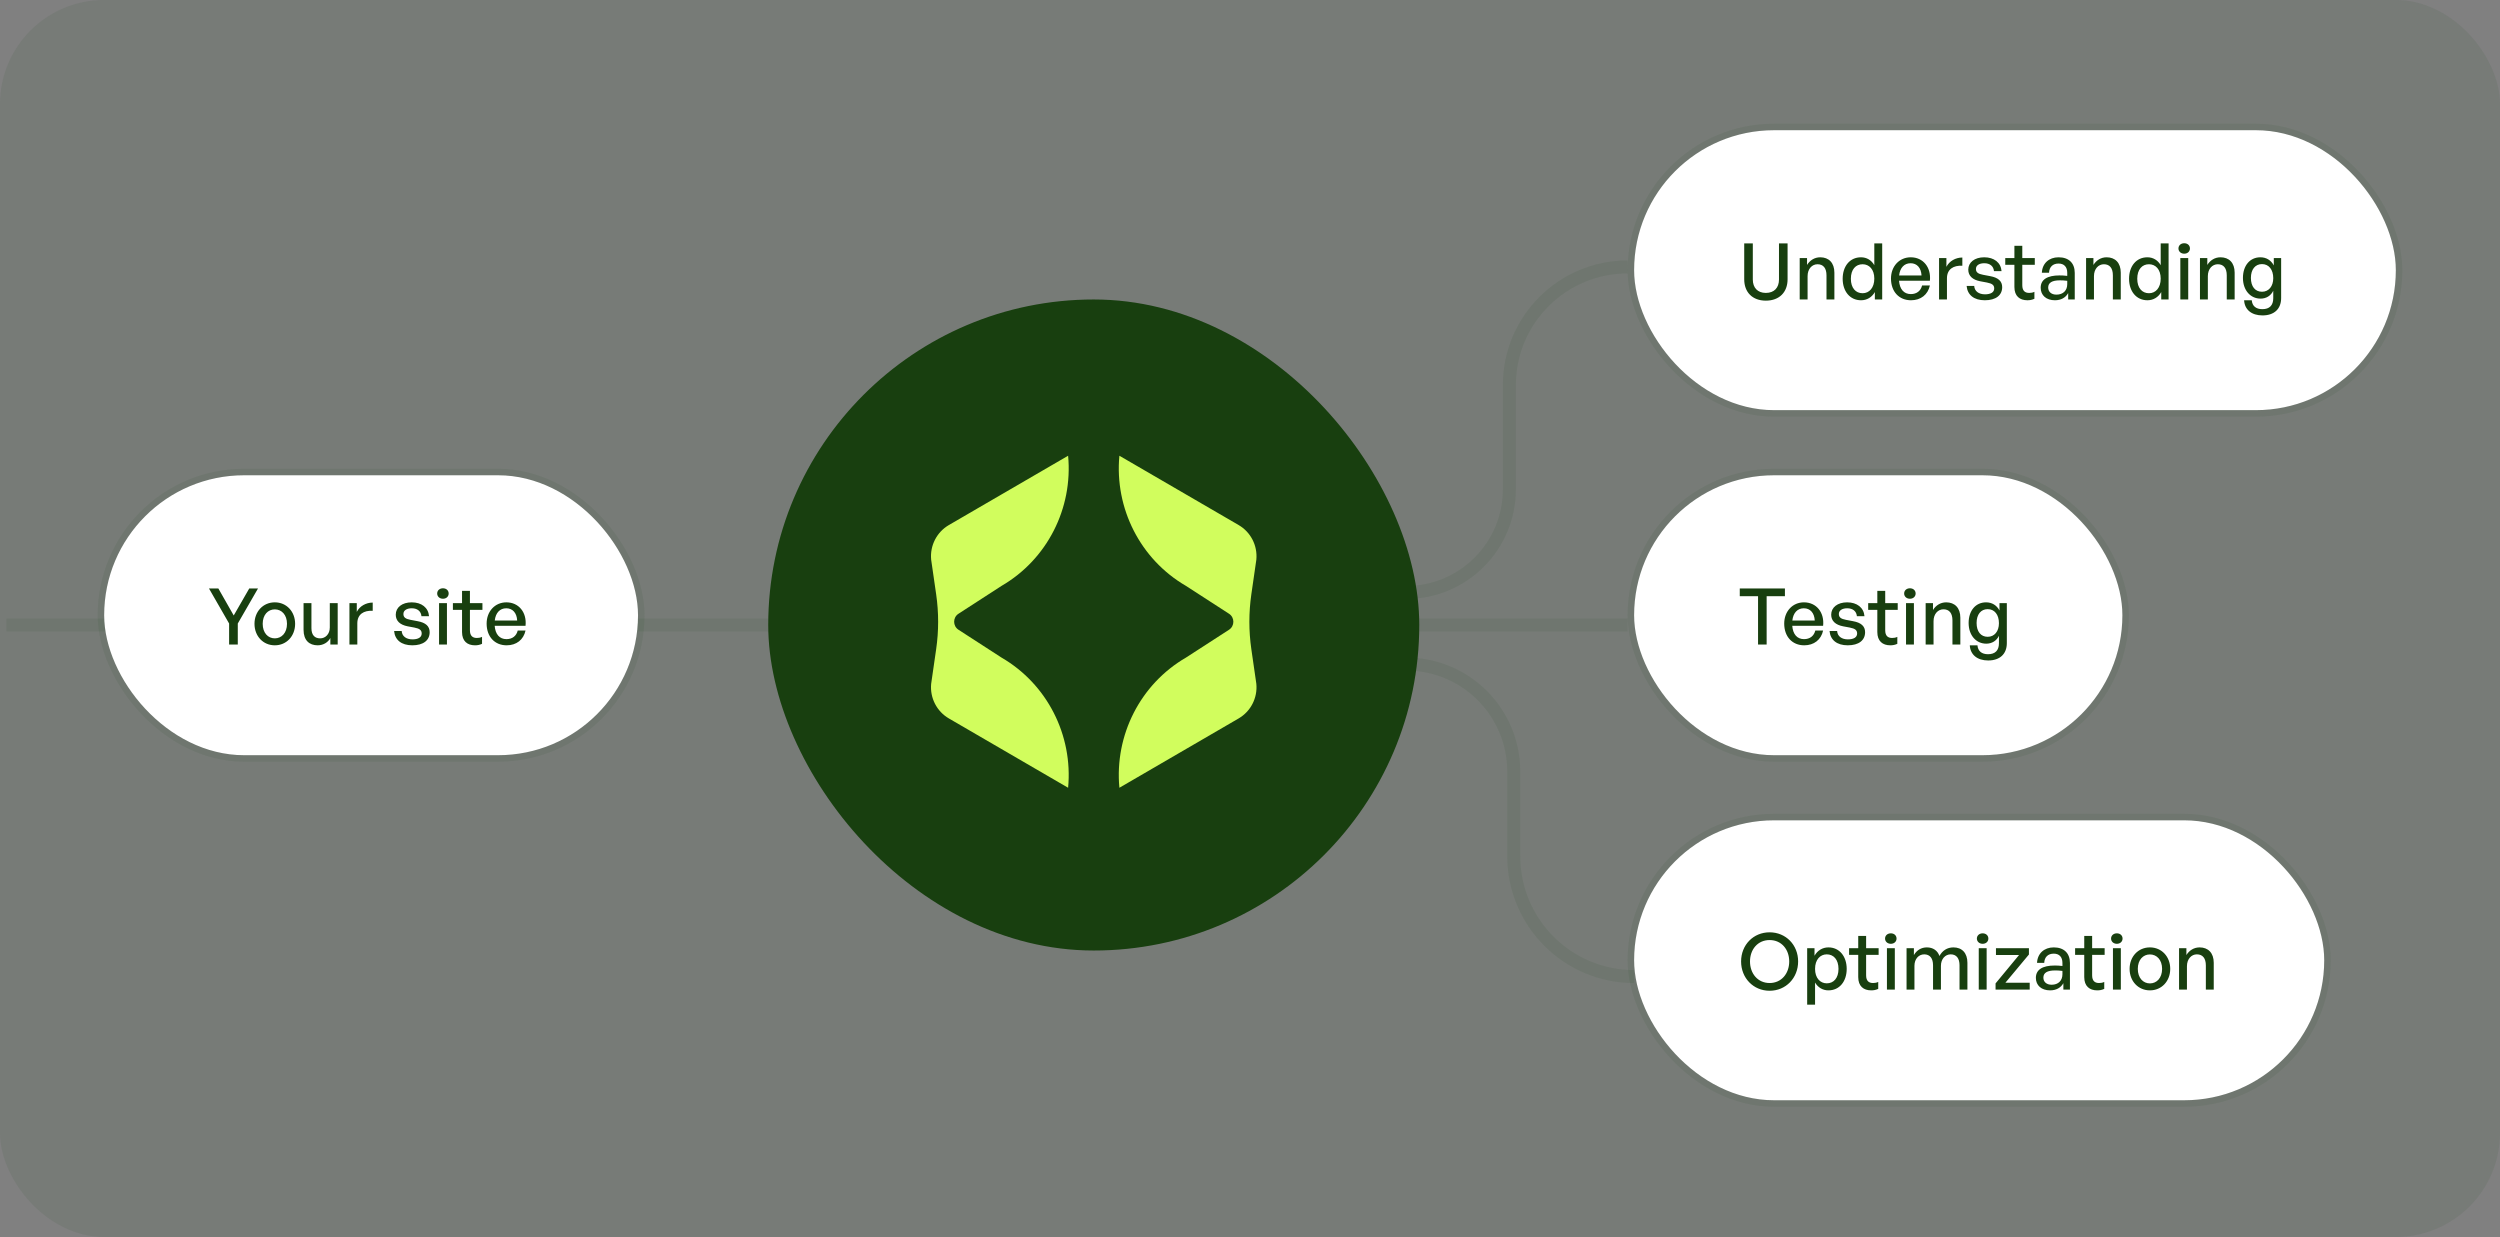 <svg width="384" height="190" viewBox="0 0 384 190" fill="none" xmlns="http://www.w3.org/2000/svg">
<rect x="0" y="0" width="384" height="190" fill="#808080" stroke="none"/>
<rect width="384" height="190" rx="16" fill="#183F0F" fill-opacity="0.08"/>
<path d="M216 91V91C224.747 91 231.839 83.909 231.839 75.161V59.161C231.839 49.131 239.97 41 250 41V41" stroke="#183F0F" stroke-opacity="0.08" stroke-width="2" stroke-linejoin="round"/>
<path d="M216 102V102C225.12 102 232.513 109.393 232.513 118.513V131.513C232.513 141.723 240.79 150 251 150V150" stroke="#183F0F" stroke-opacity="0.08" stroke-width="2" stroke-linejoin="round"/>
<path d="M217 96H250" stroke="#183F0F" stroke-opacity="0.08" stroke-width="2" stroke-linejoin="round"/>
<path d="M1 96L132 96" stroke="#183F0F" stroke-opacity="0.08" stroke-width="2" stroke-linejoin="round"/>
<rect x="118" y="46" width="100" height="100" rx="50" fill="#183F0F"/>
<path d="M147.221 94.273C146.335 94.846 146.335 96.154 147.221 96.727L153.845 101.013C160.833 105.075 164.822 112.911 164.062 121L145.746 110.352C143.885 109.27 142.822 107.196 143.025 105.042L143.795 99.708C144.198 96.917 144.198 94.083 143.795 91.292L143.025 85.958C142.822 83.805 143.885 81.73 145.746 80.648L164.062 70C164.822 78.089 160.833 85.925 153.845 89.987L147.221 94.273Z" fill="#D1FD5D"/>
<path d="M188.779 94.273C189.665 94.846 189.665 96.154 188.779 96.727L182.155 101.013C175.167 105.075 171.178 112.911 171.938 121L190.254 110.352C192.115 109.27 193.178 107.196 192.975 105.042L192.205 99.708C191.802 96.917 191.802 94.083 192.205 91.292L192.975 85.958C193.178 83.805 192.115 81.73 190.254 80.648L171.938 70C171.178 78.089 175.167 85.925 182.155 89.987L188.779 94.273Z" fill="#D1FD5D"/>
<rect x="251" y="20" width="117" height="43" rx="21.5" fill="white"/>
<rect x="250.5" y="19.5" width="118" height="44" rx="22" stroke="#183F0F" stroke-opacity="0.08"/>
<path d="M274.572 37.384V42.904C274.572 44.884 273.3 46.18 271.236 46.18C269.172 46.18 267.912 44.884 267.912 42.904V37.384H269.232V42.94C269.232 44.188 269.964 44.992 271.236 44.992C272.52 44.992 273.252 44.188 273.252 42.94V37.384H274.572ZM277.645 42.412V46H276.433V39.64H277.561V40.696C277.993 39.988 278.713 39.52 279.589 39.52C280.897 39.52 281.761 40.36 281.761 41.884V46H280.549V42.292C280.549 41.2 280.069 40.588 279.169 40.588C278.341 40.588 277.645 41.284 277.645 42.412ZM283.034 42.82C283.034 40.888 284.138 39.52 285.854 39.52C286.706 39.52 287.45 39.952 287.894 40.732V37.384H289.106V46H287.978V44.86C287.522 45.664 286.754 46.12 285.854 46.12C284.138 46.12 283.034 44.728 283.034 42.82ZM284.294 42.82C284.294 44.236 285.038 45.04 286.094 45.04C287.126 45.04 287.894 44.2 287.894 42.796C287.894 41.368 287.102 40.588 286.094 40.588C285.038 40.588 284.294 41.38 284.294 42.82ZM293.527 46.12C291.691 46.12 290.455 44.788 290.455 42.784C290.455 40.9 291.739 39.52 293.491 39.52C295.387 39.52 296.647 41.056 296.431 43.12H291.691C291.787 44.416 292.435 45.172 293.503 45.172C294.403 45.172 295.027 44.68 295.231 43.852H296.431C296.119 45.268 295.027 46.12 293.527 46.12ZM293.467 40.432C292.495 40.432 291.835 41.128 291.703 42.316H295.147C295.087 41.14 294.451 40.432 293.467 40.432ZM299.052 42.748V46H297.84V39.64H298.968V40.984C299.412 40.108 300.372 39.556 301.416 39.556V40.816C300.048 40.744 299.052 41.344 299.052 42.748ZM307.535 44.104C307.535 45.352 306.563 46.12 304.871 46.12C303.191 46.12 302.195 45.292 302.075 43.924H303.239C303.287 44.716 303.923 45.208 304.895 45.208C305.747 45.208 306.311 44.908 306.311 44.308C306.311 43.78 305.987 43.552 305.195 43.396L304.163 43.204C302.987 42.976 302.327 42.376 302.327 41.416C302.327 40.3 303.299 39.52 304.775 39.52C306.299 39.52 307.331 40.336 307.439 41.644H306.275C306.203 40.876 305.639 40.432 304.787 40.432C304.019 40.432 303.503 40.756 303.503 41.308C303.503 41.824 303.827 42.064 304.595 42.208L305.675 42.412C306.935 42.64 307.535 43.192 307.535 44.104ZM312.484 44.824V45.892C312.112 46.06 311.788 46.12 311.404 46.12C310.228 46.12 309.412 45.484 309.412 44.08V40.672H308.008V39.64H309.412V37.756H310.624V39.64H312.544V40.672H310.624V43.804C310.624 44.68 311.044 44.992 311.692 44.992C311.98 44.992 312.232 44.944 312.484 44.824ZM317.673 46V45.016C317.277 45.724 316.569 46.12 315.633 46.12C314.313 46.12 313.449 45.364 313.449 44.2C313.449 42.952 314.445 42.304 316.341 42.304C316.713 42.304 317.013 42.316 317.529 42.376V41.908C317.529 40.996 317.037 40.48 316.197 40.48C315.309 40.48 314.769 41.008 314.733 41.896H313.629C313.689 40.468 314.709 39.52 316.197 39.52C317.769 39.52 318.681 40.408 318.681 41.92V46H317.673ZM314.601 44.164C314.601 44.824 315.093 45.256 315.873 45.256C316.893 45.256 317.529 44.62 317.529 43.648V43.132C317.061 43.072 316.725 43.06 316.413 43.06C315.201 43.06 314.601 43.42 314.601 44.164ZM321.633 42.412V46H320.421V39.64H321.549V40.696C321.981 39.988 322.701 39.52 323.577 39.52C324.885 39.52 325.749 40.36 325.749 41.884V46H324.537V42.292C324.537 41.2 324.057 40.588 323.157 40.588C322.329 40.588 321.633 41.284 321.633 42.412ZM327.023 42.82C327.023 40.888 328.127 39.52 329.843 39.52C330.695 39.52 331.439 39.952 331.883 40.732V37.384H333.095V46H331.967V44.86C331.511 45.664 330.743 46.12 329.843 46.12C328.127 46.12 327.023 44.728 327.023 42.82ZM328.283 42.82C328.283 44.236 329.027 45.04 330.083 45.04C331.115 45.04 331.883 44.2 331.883 42.796C331.883 41.368 331.091 40.588 330.083 40.588C329.027 40.588 328.283 41.38 328.283 42.82ZM336.375 38.164C336.375 38.62 336.015 38.968 335.499 38.968C334.983 38.968 334.611 38.62 334.611 38.164C334.611 37.696 334.983 37.36 335.499 37.36C336.015 37.36 336.375 37.696 336.375 38.164ZM336.111 46H334.899V39.64H336.111V46ZM339.126 42.412V46H337.914V39.64H339.042V40.696C339.474 39.988 340.194 39.52 341.07 39.52C342.378 39.52 343.242 40.36 343.242 41.884V46H342.03V42.292C342.03 41.2 341.55 40.588 340.65 40.588C339.822 40.588 339.126 41.284 339.126 42.412ZM347.515 48.448C345.847 48.448 344.767 47.56 344.695 46.12H345.871C345.943 47.008 346.519 47.488 347.503 47.488C348.595 47.488 349.171 46.9 349.171 45.808V44.656C348.811 45.424 348.091 45.868 347.227 45.868C345.643 45.868 344.515 44.56 344.515 42.688C344.515 40.792 345.595 39.52 347.191 39.52C348.103 39.52 348.823 39.964 349.255 40.768V39.64H350.383V45.784C350.383 47.452 349.315 48.448 347.515 48.448ZM345.739 42.688C345.739 44.008 346.387 44.812 347.443 44.812C348.475 44.812 349.171 43.984 349.171 42.724C349.171 41.404 348.487 40.564 347.443 40.564C346.399 40.564 345.739 41.38 345.739 42.688Z" fill="#183F0F"/>
<rect x="251" y="73" width="75" height="43" rx="21.5" fill="white"/>
<rect x="250.5" y="72.5" width="76" height="44" rx="22" stroke="#183F0F" stroke-opacity="0.08"/>
<path d="M271.356 99H270.036V91.572H267.228V90.384H274.164V91.572H271.356V99ZM277.127 99.12C275.291 99.12 274.055 97.788 274.055 95.784C274.055 93.9 275.339 92.52 277.091 92.52C278.987 92.52 280.247 94.056 280.031 96.12H275.291C275.387 97.416 276.035 98.172 277.103 98.172C278.003 98.172 278.627 97.68 278.831 96.852H280.031C279.719 98.268 278.627 99.12 277.127 99.12ZM277.067 93.432C276.095 93.432 275.435 94.128 275.303 95.316H278.747C278.687 94.14 278.051 93.432 277.067 93.432ZM286.479 97.104C286.479 98.352 285.507 99.12 283.815 99.12C282.135 99.12 281.139 98.292 281.019 96.924H282.183C282.231 97.716 282.867 98.208 283.839 98.208C284.691 98.208 285.255 97.908 285.255 97.308C285.255 96.78 284.931 96.552 284.139 96.396L283.107 96.204C281.931 95.976 281.271 95.376 281.271 94.416C281.271 93.3 282.243 92.52 283.719 92.52C285.243 92.52 286.275 93.336 286.383 94.644H285.219C285.147 93.876 284.583 93.432 283.731 93.432C282.963 93.432 282.447 93.756 282.447 94.308C282.447 94.824 282.771 95.064 283.539 95.208L284.619 95.412C285.879 95.64 286.479 96.192 286.479 97.104ZM291.429 97.824V98.892C291.057 99.06 290.733 99.12 290.349 99.12C289.173 99.12 288.357 98.484 288.357 97.08V93.672H286.953V92.64H288.357V90.756H289.569V92.64H291.489V93.672H289.569V96.804C289.569 97.68 289.989 97.992 290.637 97.992C290.925 97.992 291.177 97.944 291.429 97.824ZM294.241 91.164C294.241 91.62 293.881 91.968 293.365 91.968C292.849 91.968 292.477 91.62 292.477 91.164C292.477 90.696 292.849 90.36 293.365 90.36C293.881 90.36 294.241 90.696 294.241 91.164ZM293.977 99H292.765V92.64H293.977V99ZM296.992 95.412V99H295.78V92.64H296.908V93.696C297.34 92.988 298.06 92.52 298.936 92.52C300.244 92.52 301.108 93.36 301.108 94.884V99H299.896V95.292C299.896 94.2 299.416 93.588 298.516 93.588C297.688 93.588 296.992 94.284 296.992 95.412ZM305.381 101.448C303.713 101.448 302.633 100.56 302.561 99.12H303.737C303.809 100.008 304.385 100.488 305.369 100.488C306.461 100.488 307.037 99.9 307.037 98.808V97.656C306.677 98.424 305.957 98.868 305.093 98.868C303.509 98.868 302.381 97.56 302.381 95.688C302.381 93.792 303.461 92.52 305.057 92.52C305.969 92.52 306.689 92.964 307.121 93.768V92.64H308.249V98.784C308.249 100.452 307.181 101.448 305.381 101.448ZM303.605 95.688C303.605 97.008 304.253 97.812 305.309 97.812C306.341 97.812 307.037 96.984 307.037 95.724C307.037 94.404 306.353 93.564 305.309 93.564C304.265 93.564 303.605 94.38 303.605 95.688Z" fill="#183F0F"/>
<rect x="16" y="73" width="82" height="43" rx="21.5" fill="white"/>
<rect x="15.5" y="72.5" width="83" height="44" rx="22" stroke="#183F0F" stroke-opacity="0.08"/>
<path d="M36.524 95.772V99H35.192V95.772L32.096 90.384H33.536L35.9 94.536L38.288 90.384H39.632L36.524 95.772ZM42.21 99.12C40.41 99.12 39.09 97.704 39.09 95.82C39.09 93.936 40.41 92.52 42.21 92.52C44.01 92.52 45.33 93.936 45.33 95.82C45.33 97.704 44.01 99.12 42.21 99.12ZM42.21 98.052C43.254 98.052 44.082 97.212 44.082 95.82C44.082 94.428 43.254 93.6 42.21 93.6C41.166 93.6 40.35 94.428 40.35 95.82C40.35 97.212 41.166 98.052 42.21 98.052ZM50.657 96.384V92.64H51.87V99H50.742V97.992C50.406 98.652 49.661 99.12 48.797 99.12C47.514 99.12 46.626 98.364 46.626 96.732V92.64H47.837V96.492C47.837 97.596 48.389 98.052 49.181 98.052C49.998 98.052 50.657 97.38 50.657 96.384ZM54.885 95.748V99H53.673V92.64H54.801V93.984C55.245 93.108 56.205 92.556 57.249 92.556V93.816C55.881 93.744 54.885 94.344 54.885 95.748ZM65.996 97.104C65.996 98.352 65.024 99.12 63.332 99.12C61.652 99.12 60.656 98.292 60.536 96.924H61.7C61.748 97.716 62.384 98.208 63.356 98.208C64.208 98.208 64.772 97.908 64.772 97.308C64.772 96.78 64.448 96.552 63.656 96.396L62.624 96.204C61.448 95.976 60.788 95.376 60.788 94.416C60.788 93.3 61.76 92.52 63.236 92.52C64.76 92.52 65.792 93.336 65.9 94.644H64.736C64.664 93.876 64.1 93.432 63.248 93.432C62.48 93.432 61.964 93.756 61.964 94.308C61.964 94.824 62.288 95.064 63.056 95.208L64.136 95.412C65.396 95.64 65.996 96.192 65.996 97.104ZM68.915 91.164C68.915 91.62 68.555 91.968 68.039 91.968C67.523 91.968 67.151 91.62 67.151 91.164C67.151 90.696 67.523 90.36 68.039 90.36C68.555 90.36 68.915 90.696 68.915 91.164ZM68.651 99H67.439V92.64H68.651V99ZM74.041 97.824V98.892C73.669 99.06 73.345 99.12 72.961 99.12C71.785 99.12 70.969 98.484 70.969 97.08V93.672H69.565V92.64H70.969V90.756H72.181V92.64H74.101V93.672H72.181V96.804C72.181 97.68 72.601 97.992 73.249 97.992C73.537 97.992 73.789 97.944 74.041 97.824ZM77.818 99.12C75.982 99.12 74.746 97.788 74.746 95.784C74.746 93.9 76.03 92.52 77.782 92.52C79.678 92.52 80.938 94.056 80.722 96.12H75.982C76.078 97.416 76.726 98.172 77.794 98.172C78.694 98.172 79.318 97.68 79.522 96.852H80.722C80.41 98.268 79.318 99.12 77.818 99.12ZM77.758 93.432C76.786 93.432 76.126 94.128 75.994 95.316H79.438C79.378 94.14 78.742 93.432 77.758 93.432Z" fill="#183F0F"/>
<rect x="251" y="126" width="106" height="43" rx="21.5" fill="white"/>
<rect x="250.5" y="125.5" width="107" height="44" rx="22" stroke="#183F0F" stroke-opacity="0.08"/>
<path d="M271.812 152.18C269.316 152.18 267.432 150.224 267.432 147.68C267.432 145.136 269.316 143.204 271.812 143.204C274.308 143.204 276.192 145.136 276.192 147.68C276.192 150.224 274.308 152.18 271.812 152.18ZM271.812 150.992C273.636 150.992 274.824 149.528 274.824 147.68C274.824 145.832 273.636 144.392 271.812 144.392C269.988 144.392 268.8 145.832 268.8 147.68C268.8 149.528 269.988 150.992 271.812 150.992ZM283.653 148.82C283.653 150.74 282.549 152.12 280.845 152.12C279.981 152.12 279.249 151.688 278.793 150.92V154.316H277.581V145.64H278.709V146.804C279.165 145.988 279.945 145.52 280.845 145.52C282.537 145.52 283.653 146.9 283.653 148.82ZM282.393 148.82C282.393 147.392 281.637 146.588 280.593 146.588C279.585 146.588 278.793 147.392 278.793 148.82C278.793 150.224 279.573 151.04 280.593 151.04C281.637 151.04 282.393 150.248 282.393 148.82ZM288.496 150.824V151.892C288.124 152.06 287.8 152.12 287.416 152.12C286.24 152.12 285.424 151.484 285.424 150.08V146.672H284.02V145.64H285.424V143.756H286.636V145.64H288.556V146.672H286.636V149.804C286.636 150.68 287.056 150.992 287.704 150.992C287.992 150.992 288.244 150.944 288.496 150.824ZM291.309 144.164C291.309 144.62 290.949 144.968 290.433 144.968C289.917 144.968 289.545 144.62 289.545 144.164C289.545 143.696 289.917 143.36 290.433 143.36C290.949 143.36 291.309 143.696 291.309 144.164ZM291.045 152H289.833V145.64H291.045V152ZM294.059 152H292.847V145.64H293.975V146.696C294.407 145.964 295.091 145.52 295.967 145.52C296.903 145.52 297.611 146 297.899 146.84C298.343 146.024 299.075 145.52 300.047 145.52C301.355 145.52 302.195 146.372 302.195 147.884V152H300.983V148.268C300.983 147.212 300.515 146.588 299.627 146.588C298.799 146.588 298.127 147.284 298.127 148.352V152H296.915V148.268C296.915 147.212 296.447 146.588 295.559 146.588C294.719 146.588 294.059 147.284 294.059 148.352V152ZM305.412 144.164C305.412 144.62 305.052 144.968 304.536 144.968C304.02 144.968 303.648 144.62 303.648 144.164C303.648 143.696 304.02 143.36 304.536 143.36C305.052 143.36 305.412 143.696 305.412 144.164ZM305.148 152H303.936V145.64H305.148V152ZM311.763 152H306.519V151.052L310.131 146.684H306.579V145.64H311.643V146.612L308.031 150.944H311.763V152ZM316.934 152V151.016C316.538 151.724 315.83 152.12 314.894 152.12C313.574 152.12 312.71 151.364 312.71 150.2C312.71 148.952 313.706 148.304 315.602 148.304C315.974 148.304 316.274 148.316 316.79 148.376V147.908C316.79 146.996 316.298 146.48 315.458 146.48C314.57 146.48 314.03 147.008 313.994 147.896H312.89C312.95 146.468 313.97 145.52 315.458 145.52C317.03 145.52 317.942 146.408 317.942 147.92V152H316.934ZM313.862 150.164C313.862 150.824 314.354 151.256 315.134 151.256C316.154 151.256 316.79 150.62 316.79 149.648V149.132C316.322 149.072 315.986 149.06 315.674 149.06C314.462 149.06 313.862 149.42 313.862 150.164ZM323.212 150.824V151.892C322.84 152.06 322.516 152.12 322.132 152.12C320.956 152.12 320.14 151.484 320.14 150.08V146.672H318.736V145.64H320.14V143.756H321.352V145.64H323.272V146.672H321.352V149.804C321.352 150.68 321.772 150.992 322.42 150.992C322.708 150.992 322.96 150.944 323.212 150.824ZM326.025 144.164C326.025 144.62 325.665 144.968 325.149 144.968C324.633 144.968 324.261 144.62 324.261 144.164C324.261 143.696 324.633 143.36 325.149 143.36C325.665 143.36 326.025 143.696 326.025 144.164ZM325.761 152H324.549V145.64H325.761V152ZM330.227 152.12C328.427 152.12 327.107 150.704 327.107 148.82C327.107 146.936 328.427 145.52 330.227 145.52C332.027 145.52 333.347 146.936 333.347 148.82C333.347 150.704 332.027 152.12 330.227 152.12ZM330.227 151.052C331.271 151.052 332.099 150.212 332.099 148.82C332.099 147.428 331.271 146.6 330.227 146.6C329.183 146.6 328.367 147.428 328.367 148.82C328.367 150.212 329.183 151.052 330.227 151.052ZM335.915 148.412V152H334.703V145.64H335.831V146.696C336.263 145.988 336.983 145.52 337.859 145.52C339.167 145.52 340.031 146.36 340.031 147.884V152H338.819V148.292C338.819 147.2 338.339 146.588 337.439 146.588C336.611 146.588 335.915 147.284 335.915 148.412Z" fill="#183F0F"/>
</svg>

